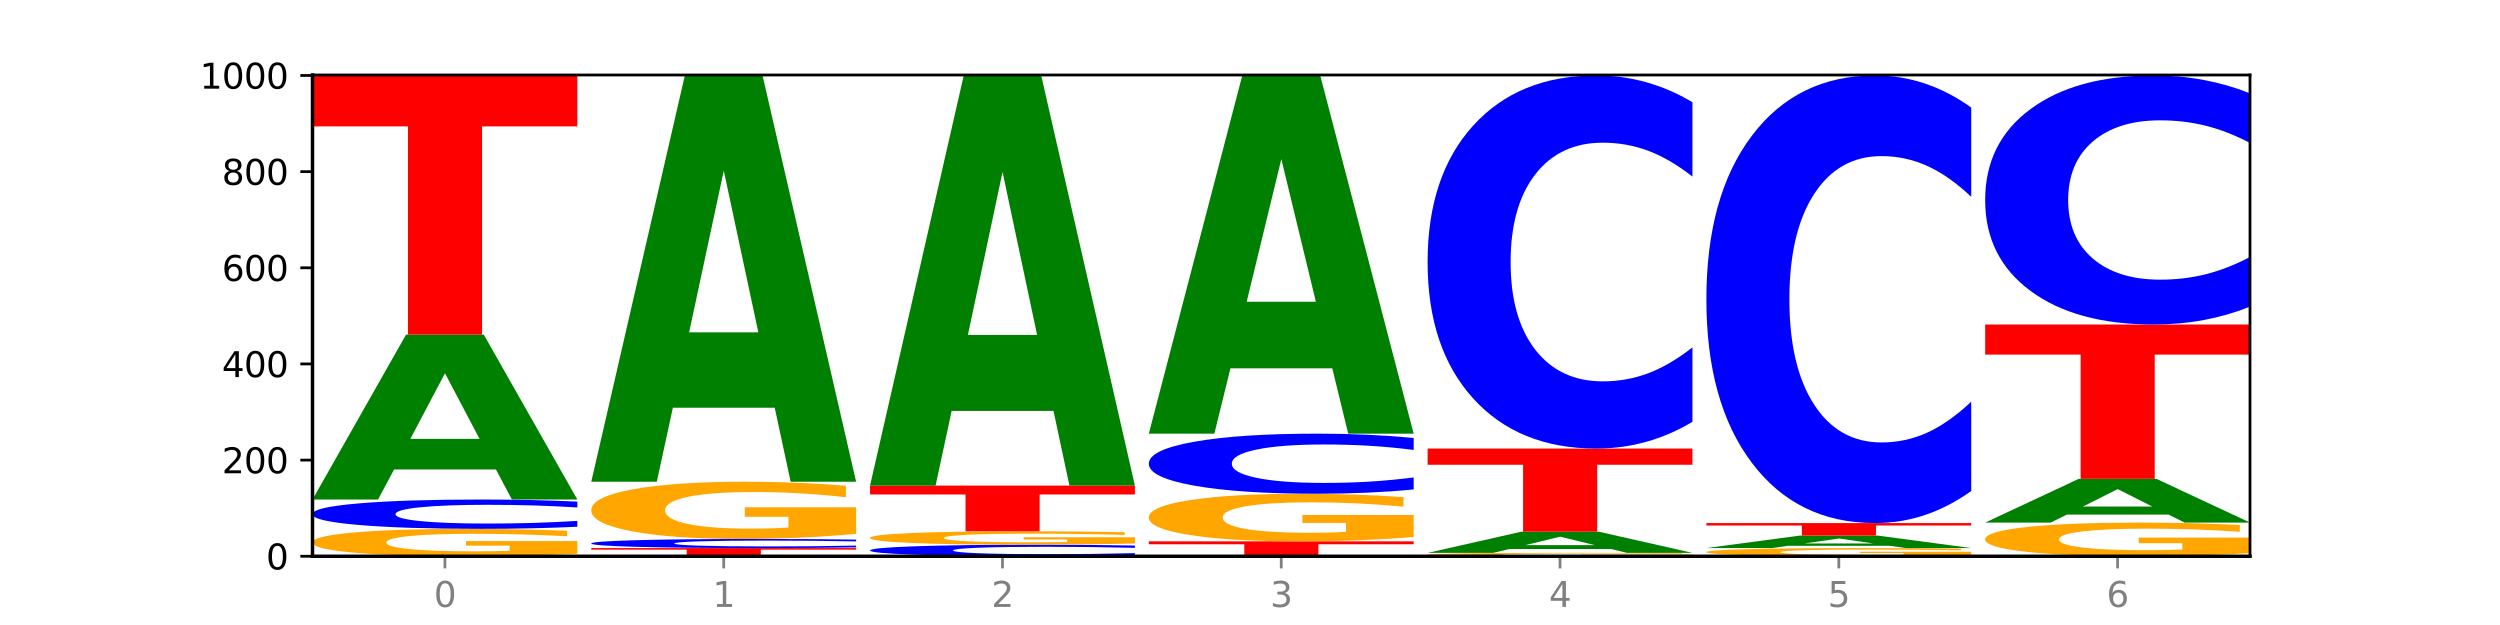 <?xml version="1.0" encoding="utf-8" standalone="no"?>
<!DOCTYPE svg PUBLIC "-//W3C//DTD SVG 1.1//EN"
  "http://www.w3.org/Graphics/SVG/1.1/DTD/svg11.dtd">
<svg xmlns:xlink="http://www.w3.org/1999/xlink" width="720pt" height="180pt" viewBox="0 0 720 180" xmlns="http://www.w3.org/2000/svg" version="1.1">
 <defs>
  <style type="text/css">*{stroke-linejoin: round; stroke-linecap: butt}</style>
 </defs>
 <g id="figure_1">
  <g id="patch_1">
   <path d="M 0 180 
L 720 180 
L 720 0 
L 0 0 
z
" style="fill: #ffffff"/>
  </g>
  <g id="axes_1">
   <g id="patch_2">
    <path d="M 90 160.2 
L 648 160.2 
L 648 21.6 
L 90 21.6 
z
" style="fill: #ffffff"/>
   </g>
   <g id="line2d_1">
    <path d="M 90 160.2 
L 648 160.2 
" clip-path="url(#pe360b11224)" style="fill: none; stroke: #000000; stroke-width: 0.5; stroke-linecap: square"/>
   </g>
   <g id="patch_3">
    <path d="M 166.273 159.486 
Q 158.581 159.843 150.308 160.022 
Q 142.034 160.2 133.214 160.2 
Q 113.282 160.2 101.641 159.137 
Q 90 158.074 90 156.256 
Q 90 154.417 101.846 153.363 
Q 113.709 152.308 134.342 152.308 
Q 142.291 152.308 149.573 152.451 
Q 156.872 152.593 163.333 152.873 
L 163.333 154.447 
Q 156.667 154.086 150.068 153.909 
Q 143.47 153.729 136.838 153.729 
Q 124.564 153.729 117.914 154.385 
Q 111.265 155.038 111.265 156.256 
Q 111.265 157.463 117.675 158.121 
Q 124.085 158.778 135.88 158.778 
Q 139.094 158.778 141.846 158.741 
Q 144.598 158.702 146.786 158.62 
L 146.786 157.143 
L 134.222 157.143 
L 134.222 155.828 
L 166.273 155.828 
L 166.273 159.486 
z
" clip-path="url(#pe360b11224)" style="fill: #ffa600"/>
   </g>
   <g id="patch_4">
    <path d="M 166.273 151.702 
Q 159.893 152.002 152.994 152.154 
Q 146.095 152.308 138.581 152.308 
Q 116.174 152.308 103.087 151.17 
Q 90 150.033 90 148.087 
Q 90 146.135 103.087 144.999 
Q 116.174 143.862 138.581 143.862 
Q 146.095 143.862 152.994 144.015 
Q 159.893 144.167 166.273 144.467 
L 166.273 146.151 
Q 159.836 145.753 153.59 145.568 
Q 147.344 145.383 140.445 145.383 
Q 128.069 145.383 120.978 146.103 
Q 113.906 146.822 113.906 148.087 
Q 113.906 149.347 120.978 150.067 
Q 128.069 150.786 140.445 150.786 
Q 147.344 150.786 153.59 150.601 
Q 159.836 150.415 166.273 150.017 
L 166.273 151.702 
z
" clip-path="url(#pe360b11224)" style="fill: #0000ff"/>
   </g>
   <g id="patch_5">
    <path d="M 142.835 135.21 
L 113.501 135.21 
L 108.87 143.862 
L 90 143.862 
L 116.948 96.369 
L 139.326 96.369 
L 166.273 143.862 
L 147.419 143.862 
L 142.835 135.21 
z
M 118.18 126.395 
L 138.109 126.395 
L 128.16 107.504 
L 118.18 126.395 
z
" clip-path="url(#pe360b11224)" style="fill: #008000"/>
   </g>
   <g id="patch_6">
    <path d="M 90 21.877 
L 166.273 21.877 
L 166.273 36.405 
L 138.833 36.405 
L 138.833 96.369 
L 117.494 96.369 
L 117.494 36.405 
L 90 36.405 
L 90 21.877 
z
" clip-path="url(#pe360b11224)" style="fill: #ff0000"/>
   </g>
   <g id="patch_7">
    <path d="M 170.288 157.846 
L 246.561 157.846 
L 246.561 158.305 
L 219.12 158.305 
L 219.12 160.2 
L 197.782 160.2 
L 197.782 158.305 
L 170.288 158.305 
L 170.288 157.846 
z
" clip-path="url(#pe360b11224)" style="fill: #ff0000"/>
   </g>
   <g id="patch_8">
    <path d="M 246.561 157.658 
Q 240.181 157.751 233.282 157.798 
Q 226.383 157.846 218.869 157.846 
Q 196.462 157.846 183.375 157.492 
Q 170.288 157.138 170.288 156.532 
Q 170.288 155.923 183.375 155.57 
Q 196.462 155.215 218.869 155.215 
Q 226.383 155.215 233.282 155.263 
Q 240.181 155.31 246.561 155.404 
L 246.561 155.928 
Q 240.123 155.804 233.878 155.747 
Q 227.632 155.689 220.733 155.689 
Q 208.357 155.689 201.266 155.914 
Q 194.194 156.138 194.194 156.532 
Q 194.194 156.924 201.266 157.148 
Q 208.357 157.372 220.733 157.372 
Q 227.632 157.372 233.878 157.315 
Q 240.123 157.257 246.561 157.133 
L 246.561 157.658 
z
" clip-path="url(#pe360b11224)" style="fill: #0000ff"/>
   </g>
   <g id="patch_9">
    <path d="M 246.561 153.725 
Q 238.869 154.47 230.595 154.844 
Q 222.322 155.215 213.501 155.215 
Q 193.57 155.215 181.929 152.996 
Q 170.288 150.777 170.288 146.982 
Q 170.288 143.143 182.134 140.941 
Q 193.997 138.738 214.63 138.738 
Q 222.578 138.738 229.86 139.038 
Q 237.159 139.334 243.621 139.92 
L 243.621 143.204 
Q 236.954 142.452 230.356 142.081 
Q 223.758 141.706 217.125 141.706 
Q 204.852 141.706 198.202 143.075 
Q 191.553 144.44 191.553 146.982 
Q 191.553 149.501 197.963 150.876 
Q 204.373 152.247 216.168 152.247 
Q 219.382 152.247 222.134 152.169 
Q 224.886 152.087 227.074 151.917 
L 227.074 148.834 
L 214.51 148.834 
L 214.51 146.087 
L 246.561 146.087 
L 246.561 153.725 
z
" clip-path="url(#pe360b11224)" style="fill: #ffa600"/>
   </g>
   <g id="patch_10">
    <path d="M 223.122 117.425 
L 193.789 117.425 
L 189.157 138.738 
L 170.288 138.738 
L 197.235 21.738 
L 219.614 21.738 
L 246.561 138.738 
L 227.707 138.738 
L 223.122 117.425 
z
M 198.467 95.71 
L 218.397 95.71 
L 208.448 49.171 
L 198.467 95.71 
z
" clip-path="url(#pe360b11224)" style="fill: #008000"/>
   </g>
   <g id="patch_11">
    <path d="M 326.849 159.962 
Q 320.469 160.08 313.57 160.14 
Q 306.671 160.2 299.157 160.2 
Q 276.749 160.2 263.663 159.752 
Q 250.576 159.305 250.576 158.539 
Q 250.576 157.771 263.663 157.324 
Q 276.749 156.877 299.157 156.877 
Q 306.671 156.877 313.57 156.937 
Q 320.469 156.997 326.849 157.115 
L 326.849 157.778 
Q 320.411 157.621 314.166 157.548 
Q 307.92 157.476 301.021 157.476 
Q 288.645 157.476 281.554 157.759 
Q 274.482 158.042 274.482 158.539 
Q 274.482 159.035 281.554 159.319 
Q 288.645 159.601 301.021 159.601 
Q 307.92 159.601 314.166 159.529 
Q 320.411 159.455 326.849 159.299 
L 326.849 159.962 
z
" clip-path="url(#pe360b11224)" style="fill: #0000ff"/>
   </g>
   <g id="patch_12">
    <path d="M 326.849 156.526 
Q 319.157 156.702 310.883 156.79 
Q 302.61 156.877 293.789 156.877 
Q 273.858 156.877 262.217 156.355 
Q 250.576 155.833 250.576 154.94 
Q 250.576 154.036 262.422 153.518 
Q 274.285 153 294.917 153 
Q 302.866 153 310.148 153.07 
Q 317.447 153.14 323.909 153.278 
L 323.909 154.051 
Q 317.242 153.874 310.644 153.786 
Q 304.046 153.698 297.413 153.698 
Q 285.14 153.698 278.49 154.02 
Q 271.84 154.341 271.84 154.94 
Q 271.84 155.532 278.251 155.856 
Q 284.661 156.179 296.456 156.179 
Q 299.669 156.179 302.422 156.16 
Q 305.174 156.141 307.362 156.101 
L 307.362 155.375 
L 294.798 155.375 
L 294.798 154.729 
L 326.849 154.729 
L 326.849 156.526 
z
" clip-path="url(#pe360b11224)" style="fill: #ffa600"/>
   </g>
   <g id="patch_13">
    <path d="M 250.576 139.846 
L 326.849 139.846 
L 326.849 142.412 
L 299.408 142.412 
L 299.408 153 
L 278.069 153 
L 278.069 142.412 
L 250.576 142.412 
L 250.576 139.846 
z
" clip-path="url(#pe360b11224)" style="fill: #ff0000"/>
   </g>
   <g id="patch_14">
    <path d="M 303.41 118.356 
L 274.077 118.356 
L 269.445 139.846 
L 250.576 139.846 
L 277.523 21.877 
L 299.901 21.877 
L 326.849 139.846 
L 307.995 139.846 
L 303.41 118.356 
z
M 278.755 96.461 
L 298.685 96.461 
L 288.736 49.536 
L 278.755 96.461 
z
" clip-path="url(#pe360b11224)" style="fill: #008000"/>
   </g>
   <g id="patch_15">
    <path d="M 330.863 155.908 
L 407.137 155.908 
L 407.137 156.745 
L 379.696 156.745 
L 379.696 160.2 
L 358.357 160.2 
L 358.357 156.745 
L 330.863 156.745 
L 330.863 155.908 
z
" clip-path="url(#pe360b11224)" style="fill: #ff0000"/>
   </g>
   <g id="patch_16">
    <path d="M 407.137 154.667 
Q 399.444 155.288 391.171 155.599 
Q 382.897 155.908 374.077 155.908 
Q 354.145 155.908 342.504 154.061 
Q 330.863 152.215 330.863 149.058 
Q 330.863 145.864 342.709 144.032 
Q 354.573 142.2 375.205 142.2 
Q 383.154 142.2 390.436 142.449 
Q 397.735 142.696 404.197 143.183 
L 404.197 145.915 
Q 397.53 145.289 390.932 144.981 
Q 384.333 144.669 377.701 144.669 
Q 365.427 144.669 358.778 145.807 
Q 352.128 146.943 352.128 149.058 
Q 352.128 151.153 358.538 152.297 
Q 364.949 153.439 376.744 153.439 
Q 379.957 153.439 382.709 153.373 
Q 385.462 153.305 387.65 153.164 
L 387.65 150.598 
L 375.085 150.598 
L 375.085 148.313 
L 407.137 148.313 
L 407.137 154.667 
z
" clip-path="url(#pe360b11224)" style="fill: #ffa600"/>
   </g>
   <g id="patch_17">
    <path d="M 407.137 140.959 
Q 400.757 141.574 393.858 141.885 
Q 386.959 142.2 379.445 142.2 
Q 357.037 142.2 343.95 139.869 
Q 330.863 137.538 330.863 133.552 
Q 330.863 129.551 343.95 127.223 
Q 357.037 124.892 379.445 124.892 
Q 386.959 124.892 393.858 125.207 
Q 400.757 125.518 407.137 126.133 
L 407.137 129.583 
Q 400.699 128.768 394.453 128.389 
Q 388.208 128.01 381.309 128.01 
Q 368.933 128.01 361.842 129.486 
Q 354.77 130.959 354.77 133.552 
Q 354.77 136.133 361.842 137.609 
Q 368.933 139.082 381.309 139.082 
Q 388.208 139.082 394.453 138.703 
Q 400.699 138.321 407.137 137.506 
L 407.137 140.959 
z
" clip-path="url(#pe360b11224)" style="fill: #0000ff"/>
   </g>
   <g id="patch_18">
    <path d="M 383.698 106.076 
L 354.364 106.076 
L 349.733 124.892 
L 330.863 124.892 
L 357.811 21.6 
L 380.189 21.6 
L 407.137 124.892 
L 388.283 124.892 
L 383.698 106.076 
z
M 359.043 86.905 
L 378.973 86.905 
L 369.023 45.818 
L 359.043 86.905 
z
" clip-path="url(#pe360b11224)" style="fill: #008000"/>
   </g>
   <g id="patch_19">
    <path d="M 487.424 160.112 
Q 479.732 160.156 471.459 160.178 
Q 463.185 160.2 454.365 160.2 
Q 434.433 160.2 422.792 160.069 
Q 411.151 159.939 411.151 159.716 
Q 411.151 159.49 422.997 159.36 
Q 434.86 159.231 455.493 159.231 
Q 463.442 159.231 470.724 159.248 
Q 478.023 159.266 484.484 159.3 
L 484.484 159.493 
Q 477.818 159.449 471.219 159.427 
Q 464.621 159.405 457.989 159.405 
Q 445.715 159.405 439.066 159.486 
Q 432.416 159.566 432.416 159.716 
Q 432.416 159.864 438.826 159.945 
Q 445.236 160.025 457.031 160.025 
Q 460.245 160.025 462.997 160.021 
Q 465.749 160.016 467.937 160.006 
L 467.937 159.825 
L 455.373 159.825 
L 455.373 159.663 
L 487.424 159.663 
L 487.424 160.112 
z
" clip-path="url(#pe360b11224)" style="fill: #ffa600"/>
   </g>
   <g id="patch_20">
    <path d="M 463.986 158.121 
L 434.652 158.121 
L 430.021 159.231 
L 411.151 159.231 
L 438.099 153.138 
L 460.477 153.138 
L 487.424 159.231 
L 468.571 159.231 
L 463.986 158.121 
z
M 439.331 156.99 
L 459.261 156.99 
L 449.311 154.567 
L 439.331 156.99 
z
" clip-path="url(#pe360b11224)" style="fill: #008000"/>
   </g>
   <g id="patch_21">
    <path d="M 411.151 129.185 
L 487.424 129.185 
L 487.424 133.856 
L 459.984 133.856 
L 459.984 153.138 
L 438.645 153.138 
L 438.645 133.856 
L 411.151 133.856 
L 411.151 129.185 
z
" clip-path="url(#pe360b11224)" style="fill: #ff0000"/>
   </g>
   <g id="patch_22">
    <path d="M 487.424 121.483 
Q 481.044 125.3 474.145 127.231 
Q 467.246 129.185 459.732 129.185 
Q 437.325 129.185 424.238 114.713 
Q 411.151 100.242 411.151 75.495 
Q 411.151 50.659 424.238 36.21 
Q 437.325 21.738 459.732 21.738 
Q 467.246 21.738 474.145 23.692 
Q 481.044 25.623 487.424 29.44 
L 487.424 50.858 
Q 480.987 45.798 474.741 43.445 
Q 468.495 41.093 461.596 41.093 
Q 449.221 41.093 442.129 50.259 
Q 435.057 59.403 435.057 75.495 
Q 435.057 91.52 442.129 100.686 
Q 449.221 109.831 461.596 109.831 
Q 468.495 109.831 474.741 107.478 
Q 480.987 105.103 487.424 100.043 
L 487.424 121.483 
z
" clip-path="url(#pe360b11224)" style="fill: #0000ff"/>
   </g>
   <g id="patch_23">
    <path d="M 567.712 159.987 
Q 560.02 160.094 551.746 160.147 
Q 543.473 160.2 534.652 160.2 
Q 514.721 160.2 503.08 159.883 
Q 491.439 159.566 491.439 159.024 
Q 491.439 158.475 503.285 158.161 
Q 515.148 157.846 535.781 157.846 
Q 543.729 157.846 551.011 157.889 
Q 558.311 157.931 564.772 158.015 
L 564.772 158.484 
Q 558.105 158.377 551.507 158.324 
Q 544.909 158.27 538.276 158.27 
Q 526.003 158.27 519.353 158.466 
Q 512.704 158.661 512.704 159.024 
Q 512.704 159.384 519.114 159.58 
Q 525.524 159.776 537.319 159.776 
Q 540.533 159.776 543.285 159.765 
Q 546.037 159.753 548.225 159.729 
L 548.225 159.288 
L 535.661 159.288 
L 535.661 158.896 
L 567.712 158.896 
L 567.712 159.987 
z
" clip-path="url(#pe360b11224)" style="fill: #ffa600"/>
   </g>
   <g id="patch_24">
    <path d="M 544.273 157.19 
L 514.94 157.19 
L 510.308 157.846 
L 491.439 157.846 
L 518.386 154.246 
L 540.765 154.246 
L 567.712 157.846 
L 548.858 157.846 
L 544.273 157.19 
z
M 519.618 156.522 
L 539.548 156.522 
L 529.599 155.09 
L 519.618 156.522 
z
" clip-path="url(#pe360b11224)" style="fill: #008000"/>
   </g>
   <g id="patch_25">
    <path d="M 491.439 150.646 
L 567.712 150.646 
L 567.712 151.348 
L 540.272 151.348 
L 540.272 154.246 
L 518.933 154.246 
L 518.933 151.348 
L 491.439 151.348 
L 491.439 150.646 
z
" clip-path="url(#pe360b11224)" style="fill: #ff0000"/>
   </g>
   <g id="patch_26">
    <path d="M 567.712 141.406 
Q 561.332 145.986 554.433 148.303 
Q 547.534 150.646 540.02 150.646 
Q 517.613 150.646 504.526 133.284 
Q 491.439 115.923 491.439 86.232 
Q 491.439 56.435 504.526 39.1 
Q 517.613 21.738 540.02 21.738 
Q 547.534 21.738 554.433 24.082 
Q 561.332 26.398 567.712 30.978 
L 567.712 56.675 
Q 561.274 50.604 555.029 47.781 
Q 548.783 44.958 541.884 44.958 
Q 529.508 44.958 522.417 55.956 
Q 515.345 66.927 515.345 86.232 
Q 515.345 105.458 522.417 116.455 
Q 529.508 127.426 541.884 127.426 
Q 548.783 127.426 555.029 124.604 
Q 561.274 121.754 567.712 115.683 
L 567.712 141.406 
z
" clip-path="url(#pe360b11224)" style="fill: #0000ff"/>
   </g>
   <g id="patch_27">
    <path d="M 648 159.323 
Q 640.308 159.762 632.034 159.982 
Q 623.761 160.2 614.94 160.2 
Q 595.009 160.2 583.368 158.895 
Q 571.727 157.589 571.727 155.357 
Q 571.727 153.098 583.573 151.803 
Q 595.436 150.508 616.068 150.508 
Q 624.017 150.508 631.299 150.684 
Q 638.598 150.858 645.06 151.202 
L 645.06 153.134 
Q 638.393 152.692 631.795 152.474 
Q 625.197 152.254 618.564 152.254 
Q 606.291 152.254 599.641 153.058 
Q 592.992 153.861 592.992 155.357 
Q 592.992 156.838 599.402 157.647 
Q 605.812 158.454 617.607 158.454 
Q 620.821 158.454 623.573 158.408 
Q 626.325 158.36 628.513 158.26 
L 628.513 156.446 
L 615.949 156.446 
L 615.949 154.83 
L 648 154.83 
L 648 159.323 
z
" clip-path="url(#pe360b11224)" style="fill: #ffa600"/>
   </g>
   <g id="patch_28">
    <path d="M 624.561 148.212 
L 595.228 148.212 
L 590.596 150.508 
L 571.727 150.508 
L 598.674 137.908 
L 621.052 137.908 
L 648 150.508 
L 629.146 150.508 
L 624.561 148.212 
z
M 599.906 145.874 
L 619.836 145.874 
L 609.887 140.862 
L 599.906 145.874 
z
" clip-path="url(#pe360b11224)" style="fill: #008000"/>
   </g>
   <g id="patch_29">
    <path d="M 571.727 93.462 
L 648 93.462 
L 648 102.13 
L 620.559 102.13 
L 620.559 137.908 
L 599.221 137.908 
L 599.221 102.13 
L 571.727 102.13 
L 571.727 93.462 
z
" clip-path="url(#pe360b11224)" style="fill: #ff0000"/>
   </g>
   <g id="patch_30">
    <path d="M 648 88.32 
Q 641.62 90.869 634.721 92.158 
Q 627.822 93.462 620.308 93.462 
Q 597.901 93.462 584.814 83.802 
Q 571.727 74.142 571.727 57.622 
Q 571.727 41.043 584.814 31.398 
Q 597.901 21.738 620.308 21.738 
Q 627.822 21.738 634.721 23.042 
Q 641.62 24.331 648 26.88 
L 648 41.177 
Q 641.562 37.799 635.317 36.228 
Q 629.071 34.658 622.172 34.658 
Q 609.796 34.658 602.705 40.777 
Q 595.633 46.881 595.633 57.622 
Q 595.633 68.319 602.705 74.438 
Q 609.796 80.542 622.172 80.542 
Q 629.071 80.542 635.317 78.972 
Q 641.562 77.386 648 74.008 
L 648 88.32 
z
" clip-path="url(#pe360b11224)" style="fill: #0000ff"/>
   </g>
   <g id="matplotlib.axis_1">
    <g id="xtick_1">
     <g id="line2d_2">
      <defs>
       <path id="ma28cc4e7cb" d="M 0 0 
L 0 3.5 
" style="stroke: #808080; stroke-width: 0.8"/>
      </defs>
      <g>
       <use xlink:href="#ma28cc4e7cb" x="128.137" y="160.2" style="fill: #808080; stroke: #808080; stroke-width: 0.8"/>
      </g>
     </g>
     <g id="text_1">
      <!-- 0 -->
      <g style="fill: #808080" transform="translate(124.955 174.798) scale(0.1 -0.1)">
       <defs>
        <path id="DejaVuSans-30" d="M 2034 4250 
Q 1547 4250 1301 3770 
Q 1056 3291 1056 2328 
Q 1056 1369 1301 889 
Q 1547 409 2034 409 
Q 2525 409 2770 889 
Q 3016 1369 3016 2328 
Q 3016 3291 2770 3770 
Q 2525 4250 2034 4250 
z
M 2034 4750 
Q 2819 4750 3233 4129 
Q 3647 3509 3647 2328 
Q 3647 1150 3233 529 
Q 2819 -91 2034 -91 
Q 1250 -91 836 529 
Q 422 1150 422 2328 
Q 422 3509 836 4129 
Q 1250 4750 2034 4750 
z
" transform="scale(0.016)"/>
       </defs>
       <use xlink:href="#DejaVuSans-30"/>
      </g>
     </g>
    </g>
    <g id="xtick_2">
     <g id="line2d_3">
      <g>
       <use xlink:href="#ma28cc4e7cb" x="208.424" y="160.2" style="fill: #808080; stroke: #808080; stroke-width: 0.8"/>
      </g>
     </g>
     <g id="text_2">
      <!-- 1 -->
      <g style="fill: #808080" transform="translate(205.243 174.798) scale(0.1 -0.1)">
       <defs>
        <path id="DejaVuSans-31" d="M 794 531 
L 1825 531 
L 1825 4091 
L 703 3866 
L 703 4441 
L 1819 4666 
L 2450 4666 
L 2450 531 
L 3481 531 
L 3481 0 
L 794 0 
L 794 531 
z
" transform="scale(0.016)"/>
       </defs>
       <use xlink:href="#DejaVuSans-31"/>
      </g>
     </g>
    </g>
    <g id="xtick_3">
     <g id="line2d_4">
      <g>
       <use xlink:href="#ma28cc4e7cb" x="288.712" y="160.2" style="fill: #808080; stroke: #808080; stroke-width: 0.8"/>
      </g>
     </g>
     <g id="text_3">
      <!-- 2 -->
      <g style="fill: #808080" transform="translate(285.531 174.798) scale(0.1 -0.1)">
       <defs>
        <path id="DejaVuSans-32" d="M 1228 531 
L 3431 531 
L 3431 0 
L 469 0 
L 469 531 
Q 828 903 1448 1529 
Q 2069 2156 2228 2338 
Q 2531 2678 2651 2914 
Q 2772 3150 2772 3378 
Q 2772 3750 2511 3984 
Q 2250 4219 1831 4219 
Q 1534 4219 1204 4116 
Q 875 4013 500 3803 
L 500 4441 
Q 881 4594 1212 4672 
Q 1544 4750 1819 4750 
Q 2544 4750 2975 4387 
Q 3406 4025 3406 3419 
Q 3406 3131 3298 2873 
Q 3191 2616 2906 2266 
Q 2828 2175 2409 1742 
Q 1991 1309 1228 531 
z
" transform="scale(0.016)"/>
       </defs>
       <use xlink:href="#DejaVuSans-32"/>
      </g>
     </g>
    </g>
    <g id="xtick_4">
     <g id="line2d_5">
      <g>
       <use xlink:href="#ma28cc4e7cb" x="369" y="160.2" style="fill: #808080; stroke: #808080; stroke-width: 0.8"/>
      </g>
     </g>
     <g id="text_4">
      <!-- 3 -->
      <g style="fill: #808080" transform="translate(365.819 174.798) scale(0.1 -0.1)">
       <defs>
        <path id="DejaVuSans-33" d="M 2597 2516 
Q 3050 2419 3304 2112 
Q 3559 1806 3559 1356 
Q 3559 666 3084 287 
Q 2609 -91 1734 -91 
Q 1441 -91 1130 -33 
Q 819 25 488 141 
L 488 750 
Q 750 597 1062 519 
Q 1375 441 1716 441 
Q 2309 441 2620 675 
Q 2931 909 2931 1356 
Q 2931 1769 2642 2001 
Q 2353 2234 1838 2234 
L 1294 2234 
L 1294 2753 
L 1863 2753 
Q 2328 2753 2575 2939 
Q 2822 3125 2822 3475 
Q 2822 3834 2567 4026 
Q 2313 4219 1838 4219 
Q 1578 4219 1281 4162 
Q 984 4106 628 3988 
L 628 4550 
Q 988 4650 1302 4700 
Q 1616 4750 1894 4750 
Q 2613 4750 3031 4423 
Q 3450 4097 3450 3541 
Q 3450 3153 3228 2886 
Q 3006 2619 2597 2516 
z
" transform="scale(0.016)"/>
       </defs>
       <use xlink:href="#DejaVuSans-33"/>
      </g>
     </g>
    </g>
    <g id="xtick_5">
     <g id="line2d_6">
      <g>
       <use xlink:href="#ma28cc4e7cb" x="449.288" y="160.2" style="fill: #808080; stroke: #808080; stroke-width: 0.8"/>
      </g>
     </g>
     <g id="text_5">
      <!-- 4 -->
      <g style="fill: #808080" transform="translate(446.107 174.798) scale(0.1 -0.1)">
       <defs>
        <path id="DejaVuSans-34" d="M 2419 4116 
L 825 1625 
L 2419 1625 
L 2419 4116 
z
M 2253 4666 
L 3047 4666 
L 3047 1625 
L 3713 1625 
L 3713 1100 
L 3047 1100 
L 3047 0 
L 2419 0 
L 2419 1100 
L 313 1100 
L 313 1709 
L 2253 4666 
z
" transform="scale(0.016)"/>
       </defs>
       <use xlink:href="#DejaVuSans-34"/>
      </g>
     </g>
    </g>
    <g id="xtick_6">
     <g id="line2d_7">
      <g>
       <use xlink:href="#ma28cc4e7cb" x="529.576" y="160.2" style="fill: #808080; stroke: #808080; stroke-width: 0.8"/>
      </g>
     </g>
     <g id="text_6">
      <!-- 5 -->
      <g style="fill: #808080" transform="translate(526.394 174.798) scale(0.1 -0.1)">
       <defs>
        <path id="DejaVuSans-35" d="M 691 4666 
L 3169 4666 
L 3169 4134 
L 1269 4134 
L 1269 2991 
Q 1406 3038 1543 3061 
Q 1681 3084 1819 3084 
Q 2600 3084 3056 2656 
Q 3513 2228 3513 1497 
Q 3513 744 3044 326 
Q 2575 -91 1722 -91 
Q 1428 -91 1123 -41 
Q 819 9 494 109 
L 494 744 
Q 775 591 1075 516 
Q 1375 441 1709 441 
Q 2250 441 2565 725 
Q 2881 1009 2881 1497 
Q 2881 1984 2565 2268 
Q 2250 2553 1709 2553 
Q 1456 2553 1204 2497 
Q 953 2441 691 2322 
L 691 4666 
z
" transform="scale(0.016)"/>
       </defs>
       <use xlink:href="#DejaVuSans-35"/>
      </g>
     </g>
    </g>
    <g id="xtick_7">
     <g id="line2d_8">
      <g>
       <use xlink:href="#ma28cc4e7cb" x="609.863" y="160.2" style="fill: #808080; stroke: #808080; stroke-width: 0.8"/>
      </g>
     </g>
     <g id="text_7">
      <!-- 6 -->
      <g style="fill: #808080" transform="translate(606.682 174.798) scale(0.1 -0.1)">
       <defs>
        <path id="DejaVuSans-36" d="M 2113 2584 
Q 1688 2584 1439 2293 
Q 1191 2003 1191 1497 
Q 1191 994 1439 701 
Q 1688 409 2113 409 
Q 2538 409 2786 701 
Q 3034 994 3034 1497 
Q 3034 2003 2786 2293 
Q 2538 2584 2113 2584 
z
M 3366 4563 
L 3366 3988 
Q 3128 4100 2886 4159 
Q 2644 4219 2406 4219 
Q 1781 4219 1451 3797 
Q 1122 3375 1075 2522 
Q 1259 2794 1537 2939 
Q 1816 3084 2150 3084 
Q 2853 3084 3261 2657 
Q 3669 2231 3669 1497 
Q 3669 778 3244 343 
Q 2819 -91 2113 -91 
Q 1303 -91 875 529 
Q 447 1150 447 2328 
Q 447 3434 972 4092 
Q 1497 4750 2381 4750 
Q 2619 4750 2861 4703 
Q 3103 4656 3366 4563 
z
" transform="scale(0.016)"/>
       </defs>
       <use xlink:href="#DejaVuSans-36"/>
      </g>
     </g>
    </g>
   </g>
   <g id="matplotlib.axis_2">
    <g id="ytick_1">
     <g id="line2d_9">
      <defs>
       <path id="m45f7b6c2c5" d="M 0 0 
L -3.5 0 
" style="stroke: #000000; stroke-width: 0.8"/>
      </defs>
      <g>
       <use xlink:href="#m45f7b6c2c5" x="90" y="160.2" style="stroke: #000000; stroke-width: 0.8"/>
      </g>
     </g>
     <g id="text_8">
      <!-- 0 -->
      <g transform="translate(76.638 163.999) scale(0.1 -0.1)">
       <use xlink:href="#DejaVuSans-30"/>
      </g>
     </g>
    </g>
    <g id="ytick_2">
     <g id="line2d_10">
      <g>
       <use xlink:href="#m45f7b6c2c5" x="90" y="132.508" style="stroke: #000000; stroke-width: 0.8"/>
      </g>
     </g>
     <g id="text_9">
      <!-- 200 -->
      <g transform="translate(63.913 136.307) scale(0.1 -0.1)">
       <use xlink:href="#DejaVuSans-32"/>
       <use xlink:href="#DejaVuSans-30" x="63.623"/>
       <use xlink:href="#DejaVuSans-30" x="127.246"/>
      </g>
     </g>
    </g>
    <g id="ytick_3">
     <g id="line2d_11">
      <g>
       <use xlink:href="#m45f7b6c2c5" x="90" y="104.815" style="stroke: #000000; stroke-width: 0.8"/>
      </g>
     </g>
     <g id="text_10">
      <!-- 400 -->
      <g transform="translate(63.913 108.615) scale(0.1 -0.1)">
       <use xlink:href="#DejaVuSans-34"/>
       <use xlink:href="#DejaVuSans-30" x="63.623"/>
       <use xlink:href="#DejaVuSans-30" x="127.246"/>
      </g>
     </g>
    </g>
    <g id="ytick_4">
     <g id="line2d_12">
      <g>
       <use xlink:href="#m45f7b6c2c5" x="90" y="77.123" style="stroke: #000000; stroke-width: 0.8"/>
      </g>
     </g>
     <g id="text_11">
      <!-- 600 -->
      <g transform="translate(63.913 80.922) scale(0.1 -0.1)">
       <use xlink:href="#DejaVuSans-36"/>
       <use xlink:href="#DejaVuSans-30" x="63.623"/>
       <use xlink:href="#DejaVuSans-30" x="127.246"/>
      </g>
     </g>
    </g>
    <g id="ytick_5">
     <g id="line2d_13">
      <g>
       <use xlink:href="#m45f7b6c2c5" x="90" y="49.431" style="stroke: #000000; stroke-width: 0.8"/>
      </g>
     </g>
     <g id="text_12">
      <!-- 800 -->
      <g transform="translate(63.913 53.23) scale(0.1 -0.1)">
       <defs>
        <path id="DejaVuSans-38" d="M 2034 2216 
Q 1584 2216 1326 1975 
Q 1069 1734 1069 1313 
Q 1069 891 1326 650 
Q 1584 409 2034 409 
Q 2484 409 2743 651 
Q 3003 894 3003 1313 
Q 3003 1734 2745 1975 
Q 2488 2216 2034 2216 
z
M 1403 2484 
Q 997 2584 770 2862 
Q 544 3141 544 3541 
Q 544 4100 942 4425 
Q 1341 4750 2034 4750 
Q 2731 4750 3128 4425 
Q 3525 4100 3525 3541 
Q 3525 3141 3298 2862 
Q 3072 2584 2669 2484 
Q 3125 2378 3379 2068 
Q 3634 1759 3634 1313 
Q 3634 634 3220 271 
Q 2806 -91 2034 -91 
Q 1263 -91 848 271 
Q 434 634 434 1313 
Q 434 1759 690 2068 
Q 947 2378 1403 2484 
z
M 1172 3481 
Q 1172 3119 1398 2916 
Q 1625 2713 2034 2713 
Q 2441 2713 2670 2916 
Q 2900 3119 2900 3481 
Q 2900 3844 2670 4047 
Q 2441 4250 2034 4250 
Q 1625 4250 1398 4047 
Q 1172 3844 1172 3481 
z
" transform="scale(0.016)"/>
       </defs>
       <use xlink:href="#DejaVuSans-38"/>
       <use xlink:href="#DejaVuSans-30" x="63.623"/>
       <use xlink:href="#DejaVuSans-30" x="127.246"/>
      </g>
     </g>
    </g>
    <g id="ytick_6">
     <g id="line2d_14">
      <g>
       <use xlink:href="#m45f7b6c2c5" x="90" y="21.738" style="stroke: #000000; stroke-width: 0.8"/>
      </g>
     </g>
     <g id="text_13">
      <!-- 1000 -->
      <g transform="translate(57.55 25.538) scale(0.1 -0.1)">
       <use xlink:href="#DejaVuSans-31"/>
       <use xlink:href="#DejaVuSans-30" x="63.623"/>
       <use xlink:href="#DejaVuSans-30" x="127.246"/>
       <use xlink:href="#DejaVuSans-30" x="190.869"/>
      </g>
     </g>
    </g>
   </g>
   <g id="patch_31">
    <path d="M 90 160.2 
L 90 21.6 
" style="fill: none; stroke: #000000; stroke-linejoin: miter; stroke-linecap: square"/>
   </g>
   <g id="patch_32">
    <path d="M 648 160.2 
L 648 21.6 
" style="fill: none; stroke: #000000; stroke-width: 0.8; stroke-linejoin: miter; stroke-linecap: square"/>
   </g>
   <g id="patch_33">
    <path d="M 90 160.2 
L 648 160.2 
" style="fill: none; stroke: #000000; stroke-linejoin: miter; stroke-linecap: square"/>
   </g>
   <g id="patch_34">
    <path d="M 90 21.6 
L 648 21.6 
" style="fill: none; stroke: #000000; stroke-width: 0.8; stroke-linejoin: miter; stroke-linecap: square"/>
   </g>
  </g>
 </g>
 <defs>
  <clipPath id="pe360b11224">
   <rect x="90" y="21.6" width="558" height="138.6"/>
  </clipPath>
 </defs>
</svg>
